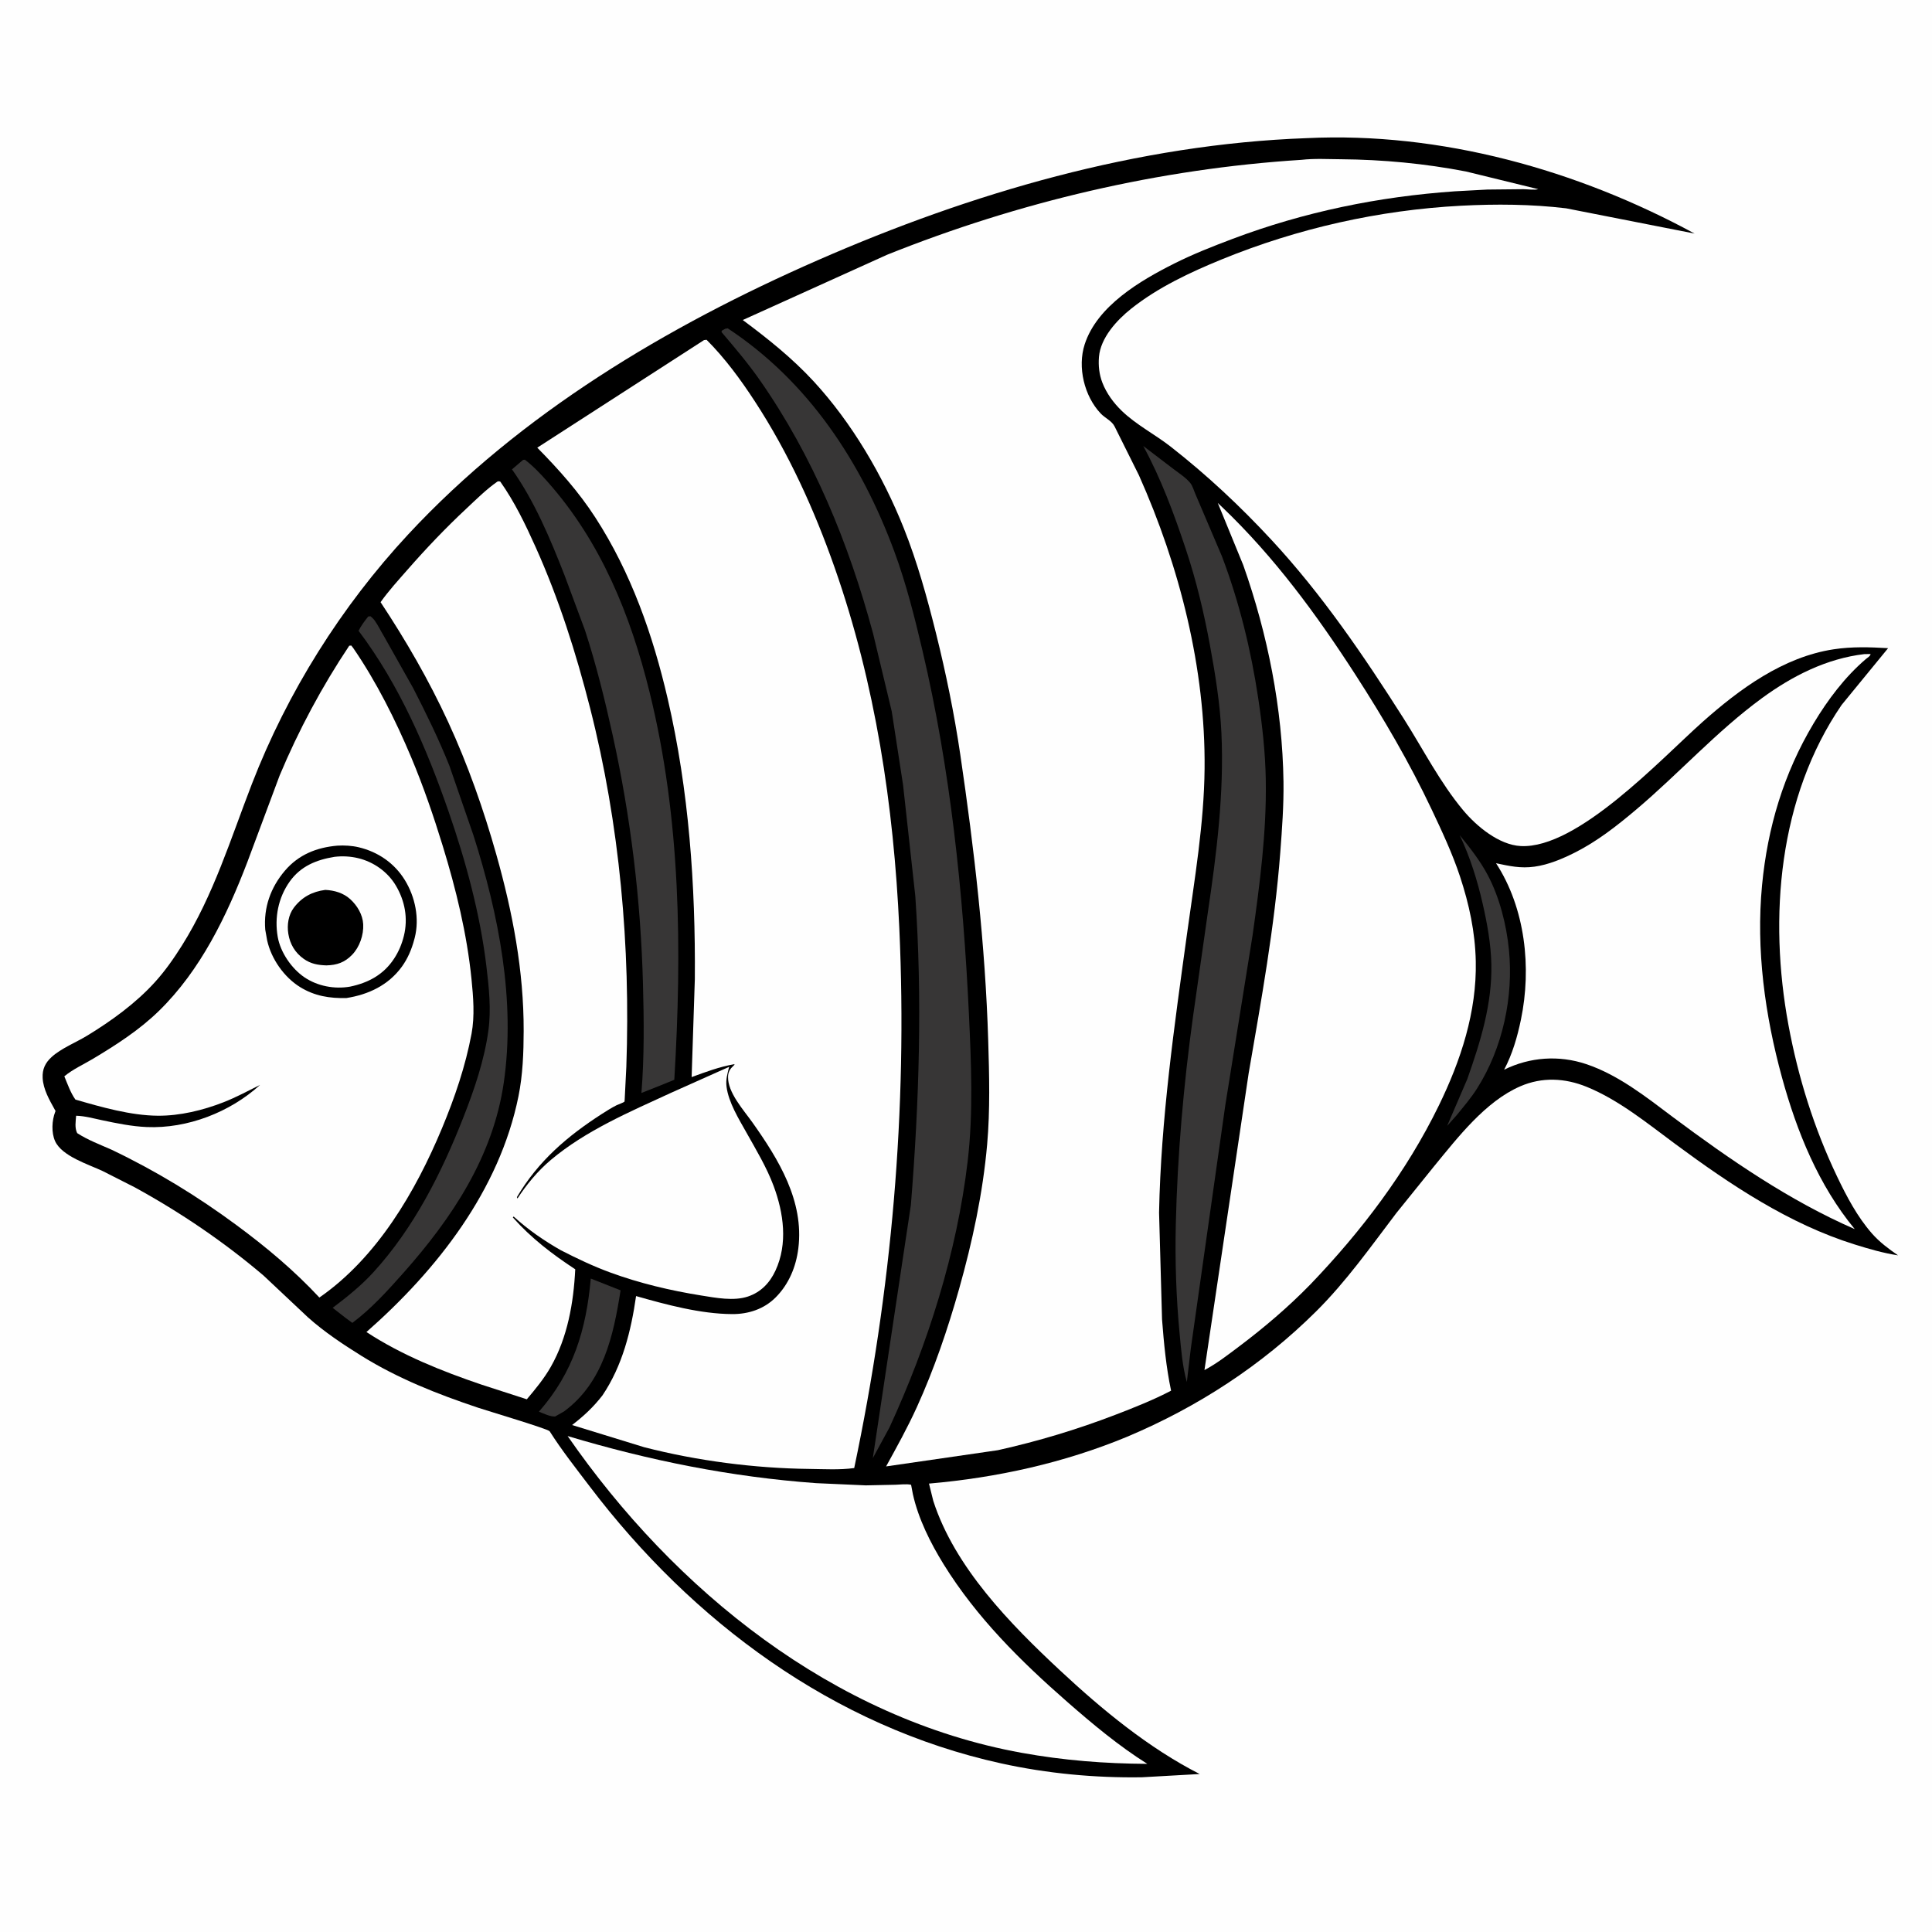 <svg version="1.1" xmlns="http://www.w3.org/2000/svg" style="display: block;" viewBox="0 0 2048 2048" width="1024" height="1024">
<path transform="translate(0,0)" fill="rgb(254,254,254)" d="M -0 -0 L 2048 0 L 2048 2048 L -0 2048 L -0 -0 z"/>
<path transform="translate(0,0)" fill="rgb(0,0,0)" d="M 1385.11 146.441 C 1527.31 139.568 1672.11 180.074 1796.36 247.6 L 1660.1 220.816 C 1623.26 216.421 1585.74 216.135 1548.73 218.082 C 1461.73 222.661 1375.37 242.106 1294.73 275.117 C 1261.42 288.757 1227.45 304.69 1199.12 327.204 C 1183.99 339.228 1166.62 358.006 1164.95 378.367 C 1164.18 387.679 1165.21 397.025 1168.6 405.75 C 1172.97 416.97 1180.38 427.064 1189 435.413 C 1204.45 450.384 1224.4 460.475 1241.33 473.746 C 1279.75 503.876 1314.63 536.527 1347.8 572.292 C 1401.42 630.113 1445.97 695.591 1488.11 761.96 C 1508.64 794.301 1526.61 829.745 1551.22 859.137 C 1565.22 875.851 1588.95 895.654 1612.04 896.855 C 1672.29 899.989 1760.78 804.462 1804.5 765.534 C 1844 730.364 1890.24 696.408 1943.78 688.279 C 1963.18 685.333 1981.99 685.963 2001.47 687.093 L 1952.22 747.229 C 1885.2 845.108 1874.75 972.537 1895.82 1086.5 C 1906.11 1142.11 1923.04 1196.24 1947.44 1247.27 C 1957.55 1268.4 1968.82 1289.87 1984.37 1307.56 C 1992.36 1316.65 2002.08 1323.9 2012.01 1330.73 C 1996.27 1328.31 1981.37 1323.97 1966.19 1319.24 C 1896.48 1297.49 1834.47 1256.01 1776.27 1212.98 C 1746.74 1191.16 1716.1 1165.96 1681.9 1152.07 C 1658.91 1142.73 1634.66 1141.49 1611.55 1151.54 C 1574.55 1167.62 1545.41 1205.65 1520.35 1236.1 L 1480.15 1285.93 C 1453 1321.67 1427.06 1358.45 1395.09 1390.19 C 1337.46 1447.42 1269.58 1491.54 1194.79 1523.02 C 1127.88 1550.76 1056.77 1566.42 984.768 1572.67 L 989.332 1591.06 C 1012.13 1661.57 1070.94 1721.56 1124.05 1771.06 C 1168.25 1812.26 1217.65 1853.03 1271.72 1880.53 L 1210.54 1883.98 C 1160.54 1884.75 1110.08 1880 1061.21 1869.26 C 883.349 1830.16 733.82 1718.92 625.021 1575.56 C 610.609 1556.57 595.406 1537.35 582.656 1517.2 C 581.105 1514.75 515.808 1495.26 506.942 1492.29 C 463.607 1477.77 422.054 1461.44 383.08 1437.21 C 363.561 1425.07 343.673 1411.83 326.519 1396.5 L 279.379 1352.16 C 237.311 1316.38 191.426 1285.27 143.021 1258.71 L 108.889 1241.39 C 93.773 1234.27 65.638 1225.67 58.395 1209.64 C 54.319 1200.62 55.002 1187.72 58.499 1178.67 C 59.026 1177.31 59.047 1178.04 58.242 1176.59 C 52.482 1166.18 45.807 1154.83 45.206 1142.65 C 44.752 1133.44 47.931 1126.72 54.592 1120.6 C 64.705 1111.29 80.674 1105 92.497 1097.78 C 118.217 1082.09 143.567 1063.75 163.958 1041.39 C 174.92 1029.37 184.267 1015.96 192.909 1002.21 C 226.315 949.066 244.524 889.105 267.022 831 C 304.688 733.724 361.744 642.85 432.696 566.497 C 551.929 438.187 707.408 345.682 866.71 275.893 C 1029.89 204.405 1206.23 152.891 1385.11 146.441 z"/>
<path transform="translate(0,0)" fill="rgb(55,54,54)" d="M 626.258 1355.32 L 657.835 1367.81 C 650.33 1415.98 639.379 1465.56 597.935 1496.15 L 588.492 1501.53 C 583.575 1501.94 575.826 1498.27 571.292 1496.41 C 607.758 1454.95 621.404 1409.47 626.258 1355.32 z"/>
<path transform="translate(0,0)" fill="rgb(55,54,54)" d="M 1547.33 885.317 C 1558.2 898.63 1568.84 912.172 1576.95 927.398 C 1589.55 951.087 1596.93 980.263 1599.54 1006.85 C 1604.47 1056.97 1592.96 1110.74 1565.95 1153.52 C 1559.49 1163.76 1551.6 1172.97 1543.97 1182.34 L 1534.03 1193.49 L 1555.44 1143.74 C 1569.36 1104.28 1581.82 1064.39 1580.89 1022 C 1580.41 1000.48 1576.46 978.828 1571.68 957.877 C 1566.04 933.155 1558.25 908.239 1547.33 885.317 z"/>
<path transform="translate(0,0)" fill="rgb(55,54,54)" d="M 390.345 653.5 L 392.774 653.268 C 394.396 654.627 396.001 656.11 397.231 657.846 C 400.914 663.044 403.786 669.192 407.138 674.667 L 437.856 729.179 C 451.74 756.193 465.237 783.799 476.5 812.03 L 501.992 885.794 C 528.445 968.971 546.749 1060.53 533.984 1147.91 C 522.538 1226.26 479.109 1291.32 427.5 1349.47 C 411.02 1368.04 393.451 1387.45 373.489 1402.32 L 366.02 1396.78 L 352.635 1386.36 C 367.907 1374.79 382.787 1362.93 395.738 1348.74 C 438.885 1301.49 468.152 1243.25 491.308 1184.17 C 502.87 1154.68 513.32 1124.14 517.683 1092.65 C 520.821 1070 518.296 1046.74 515.589 1024.17 C 508.95 968.813 493.81 913.046 475.568 860.412 C 452.208 793.011 423.289 725.888 380.105 668.659 C 382.871 663.06 386.491 658.367 390.345 653.5 z"/>
<path transform="translate(0,0)" fill="rgb(55,54,54)" d="M 554.479 487.5 L 556.418 487.322 C 565.286 494.087 573.126 502.432 580.509 510.756 C 637.078 574.534 668.336 651.825 688.57 733.679 C 721.769 867.976 723.003 1007.36 714.794 1144.61 L 699.103 1151.01 L 679.948 1158.57 C 683.02 1120.29 682.601 1081.38 681.581 1043 C 679.22 954.171 668.657 866.354 649.516 779.568 C 641.237 742.034 632.04 704.556 620.066 668 L 598.5 609.984 C 583.447 571.45 566.746 531.447 542.727 497.549 L 554.479 487.5 z"/>
<path transform="translate(0,0)" fill="rgb(55,54,54)" d="M 1211.87 472.732 L 1244.39 497.518 C 1250.01 501.786 1257.35 506.506 1261.78 512.05 C 1264.44 515.373 1265.87 520.984 1267.68 524.907 L 1295.33 589.769 C 1313.71 638.246 1326.09 689.005 1333.77 740.22 C 1338.12 769.154 1341.35 798.197 1341.8 827.476 C 1342.65 882.269 1335.44 937.135 1327.81 991.273 L 1298.89 1171.45 L 1262.32 1429.39 L 1258.1 1465.02 C 1253.52 1448.9 1252.09 1430.99 1250.49 1414.3 C 1246.79 1375.61 1245.5 1336.77 1246.4 1297.92 C 1248.11 1224.48 1254.62 1150.16 1264.68 1077.38 L 1280.25 968 C 1289.63 905.084 1297.72 840.764 1294.76 777.025 C 1293.3 745.812 1288.21 714.374 1282.54 683.703 C 1276.15 649.091 1268.1 615.405 1256.97 582 C 1244.54 544.72 1230.71 507.285 1211.87 472.732 z"/>
<path transform="translate(0,0)" fill="rgb(55,54,54)" d="M 768.834 348.5 L 771.47 348.078 C 856.927 404.417 913.026 489.889 948.014 584.579 C 960.621 618.699 969.483 654.058 977.807 689.421 C 1007.46 815.383 1021 945.897 1027.09 1075 C 1029.53 1126.54 1031.8 1179.86 1025.74 1231.23 C 1014.3 1328.13 983.572 1424.7 942.913 1513.12 L 925.229 1545.66 L 965.569 1277.34 C 974.379 1168.31 977.797 1059.23 970.272 949.996 L 957.278 832.028 L 945.282 754.114 L 925.438 671.334 C 899.71 575.987 862.125 484.022 805.283 402.716 C 792.895 384.996 778.823 368.455 764.822 352 L 765.161 350.5 L 768.834 348.5 z"/>
<path transform="translate(0,0)" fill="rgb(254,254,254)" d="M 601.713 1522.28 C 688.171 1548.18 775.055 1565.7 865.138 1572.2 L 917.784 1574.55 L 949.224 1573.89 C 954.37 1573.75 960.813 1572.82 965.794 1573.94 L 967.677 1583.83 C 973.449 1609.94 986.431 1635.84 1000.43 1658.43 C 1035.22 1714.59 1081.91 1760.85 1131.35 1804.08 C 1158.27 1827.61 1185.89 1850.72 1216.22 1869.77 C 1171.08 1869.52 1127.6 1866.13 1083.12 1858.08 C 883.421 1821.96 714.936 1685.86 601.713 1522.28 z"/>
<path transform="translate(0,0)" fill="rgb(254,254,254)" d="M 1976.37 693.368 L 1982.86 693.305 C 1982.82 695.349 1979.47 697.283 1977.85 698.662 C 1955.71 717.548 1937.41 741.903 1922.5 766.833 C 1890.84 819.78 1873.66 877.118 1867.83 938.525 C 1861.36 1006.77 1870.9 1076.14 1888.93 1142 C 1904.69 1199.57 1927.79 1256.52 1966.1 1302.91 C 1896.86 1272.74 1833.66 1229.16 1773.39 1184.2 C 1745.11 1162.9 1715.42 1139.41 1681.57 1128.04 C 1652.61 1118.31 1621.76 1120.46 1594.45 1133.92 C 1603.21 1117.32 1608.4 1099.32 1612.22 1081.01 C 1623.71 1025.83 1616.92 962.798 1585.85 915.054 C 1600.14 918.077 1611.87 920.738 1626.66 918.69 C 1641.52 916.631 1656.18 910.426 1669.47 903.73 C 1693.12 891.818 1714.12 875.318 1734.27 858.312 C 1779.81 819.893 1819.59 775.283 1867.79 740.031 C 1899.95 716.513 1936.38 698.033 1976.37 693.368 z"/>
<path transform="translate(0,0)" fill="rgb(254,254,254)" d="M 1290.92 533.204 L 1295.52 537.554 C 1350.83 590.366 1395.63 651.381 1436.98 715.474 C 1466.61 761.398 1494.15 808.452 1517.54 857.89 C 1528.52 881.105 1539.59 904.701 1547.66 929.111 C 1557.37 958.477 1563.71 987.929 1564.38 1018.94 C 1565.54 1072.66 1548.46 1124.28 1525.18 1172 C 1490.84 1242.4 1443.1 1305.21 1389 1361.58 C 1365.75 1385.45 1339.85 1407.49 1313.22 1427.5 C 1301.54 1436.28 1289.71 1445.52 1276.77 1452.33 L 1323.63 1137.76 C 1336.98 1060.29 1351.15 982.304 1357.13 903.863 C 1359.03 878.854 1360.9 853.745 1360.55 828.639 C 1359.47 750.992 1343.77 672.183 1317.91 599.076 L 1290.92 533.204 z"/>
<path transform="translate(0,0)" fill="rgb(254,254,254)" d="M 370.219 684.5 L 372.403 684.305 L 374.731 687.372 C 398.96 722.686 419.314 763.35 435.882 802.777 C 448.752 833.405 459.625 865.111 469.363 896.852 C 483.427 942.697 494.982 989.943 499.79 1037.73 C 501.707 1056.77 503.377 1076.87 499.85 1095.81 C 493.473 1130.07 481.941 1163.82 468.556 1195.93 C 440.476 1263.28 399.619 1333.14 338.552 1375.44 C 311.6 1346.53 282.371 1322.09 250.647 1298.65 C 208.857 1267.76 165.267 1241.2 118.361 1218.78 C 106.24 1213.41 92.923 1208.38 81.825 1201.16 C 79.007 1195.53 80.241 1188.78 80.704 1182.73 C 89.877 1182.96 99.161 1185.57 108.129 1187.47 C 123.719 1190.76 139.532 1194.02 155.492 1194.71 C 198.653 1196.57 243.865 1179.04 275.726 1150.02 C 262.925 1156.39 250.32 1163.2 236.986 1168.42 C 215.279 1176.92 190.686 1182.89 167.302 1182.71 C 138.651 1182.5 107.389 1173.58 79.912 1165.58 C 74.752 1158.29 71.608 1149.15 68.196 1140.95 C 76.976 1133.58 88.897 1128.17 98.82 1122.22 C 123.526 1107.4 147.786 1091.8 168.5 1071.58 C 212.728 1028.41 240.367 970.833 262.225 913.771 L 296.436 822.051 C 316.378 774.339 341.465 727.483 370.219 684.5 z"/>
<path transform="translate(0,0)" fill="rgb(0,0,0)" d="M 357.656 896.419 C 364.884 895.967 373.055 896.44 380.11 898.107 C 400.595 902.948 418.031 914.854 429.127 932.872 C 440.131 950.741 444.87 973.65 439.603 994.166 L 439.106 996 C 436.393 1006.22 432.25 1016.08 426.011 1024.69 C 411.775 1044.32 390.584 1054.32 367.242 1057.96 C 349.428 1058.38 333.628 1055.88 318.236 1046.43 C 301.144 1035.92 287.538 1016.44 283.204 996.911 L 281.17 985.5 C 279.267 962.138 286.88 940.724 302.019 922.967 C 316.572 905.898 335.764 898.29 357.656 896.419 z"/>
<path transform="translate(0,0)" fill="rgb(254,254,254)" d="M 354.528 908.297 C 362.898 907.286 371.431 907.722 379.623 909.688 C 396.006 913.622 410.856 924.083 419.522 938.591 C 429.262 954.897 432.688 973.543 428.151 992 C 426.013 1000.7 422.719 1008.58 417.812 1016.1 C 406.702 1033.12 390.484 1041.85 371.036 1045.88 C 354.62 1048.74 336.655 1045.4 322.745 1036 C 309.103 1026.78 297.267 1009.49 294.418 993.229 C 290.832 972.766 294.93 951.609 307.068 934.527 C 318.666 918.206 335.373 911.4 354.528 908.297 z"/>
<path transform="translate(0,0)" fill="rgb(0,0,0)" d="M 344.782 943.333 C 354.464 943.769 364.028 946.575 371.297 953.192 C 378.694 959.926 384.48 969.591 385.007 979.731 C 385.595 991.063 381.22 1003.85 373.309 1012.06 C 365.365 1020.3 357.089 1023.06 346.023 1023.35 C 337.1 1023.07 329.425 1021.75 321.938 1016.42 C 312.805 1009.91 307.422 1000.91 305.641 989.919 C 304.106 980.459 305.661 969.817 311.583 962.06 C 320.087 950.921 331.044 945.135 344.782 943.333 z"/>
<path transform="translate(0,0)" fill="rgb(254,254,254)" d="M 527.275 510.5 C 529.189 510.018 528.183 510.059 530.297 510.5 C 545.564 532.11 556.929 555.799 567.743 579.854 C 592.482 634.881 610.606 692.081 625.5 750.49 C 657.004 874.031 668.393 1003.49 663.944 1130.73 L 662.204 1165.3 C 662.196 1165.41 662.022 1167.68 662.021 1167.68 C 660.933 1168.88 655.256 1170.75 653.519 1171.63 C 648.283 1174.29 643.286 1177.42 638.352 1180.59 C 601.296 1204.41 570.619 1230.66 547.945 1269 L 548.5 1270.49 C 558.384 1255.35 570.235 1241.05 584.097 1229.42 C 621.036 1198.42 667.083 1178.83 710.566 1158.77 L 772.944 1130.87 C 771.111 1138.07 769.196 1144.45 770.166 1152 C 772.308 1168.67 783.182 1186.18 791.339 1200.71 C 801.555 1218.91 812.777 1237.57 820.069 1257.17 C 830.722 1285.81 835.295 1318.33 822.019 1346.91 C 815.993 1359.89 806.615 1369.75 792.844 1374.37 C 777.781 1379.42 758.867 1375.76 743.485 1373.3 C 710.618 1368.04 678.142 1360.35 646.852 1348.88 C 628.819 1342.27 611.624 1334.07 594.555 1325.33 C 576.424 1314.99 559.942 1303.65 544.5 1289.56 L 543.602 1290.5 C 563.147 1312.52 585.297 1329.41 609.778 1345.5 C 608.067 1380.85 601.611 1417.74 583.879 1448.89 C 576.785 1461.35 567.667 1472.4 558.442 1483.31 L 510.231 1467.7 C 468.091 1453.37 425.829 1436.5 388.443 1412.01 C 463.39 1346.12 529.485 1261.75 549.624 1161.99 C 554.18 1139.42 555.058 1115.9 555.113 1092.93 C 555.267 1029.15 543.447 967.23 526.167 906 C 512.649 858.098 495.933 810.504 475.053 765.277 C 454.527 720.818 430.411 679.122 403.424 638.329 C 411.981 626.235 422.224 615.059 431.986 603.91 C 451.79 581.293 472.203 559.855 494.172 539.331 C 504.748 529.451 515.39 518.78 527.275 510.5 z"/>
<path transform="translate(0,0)" fill="rgb(254,254,254)" d="M 746.304 360.5 L 749.002 360.191 C 768.465 379.668 785.183 402.46 800.191 425.479 C 835.98 480.369 863.063 539.939 884.733 601.626 C 927.972 724.713 947.374 854.056 953.311 984 C 962.087 1176.09 945.159 1368.08 905.502 1556.18 C 890.136 1558.35 873.487 1557.29 857.945 1557.12 C 799.937 1556.46 739.04 1548.55 682.812 1534.09 L 606.424 1510.59 C 618.732 1501.16 629.151 1491.46 638.682 1479.1 C 659.824 1447.69 668.938 1410.95 674.267 1373.89 C 706.365 1383.01 742.478 1392.8 776.067 1392.99 C 793.293 1393.09 809.91 1387.72 822.273 1375.27 C 836.262 1361.19 843.86 1342.81 846.276 1323.27 C 852.473 1273.15 825.405 1229.09 797.635 1189.88 C 788.309 1176.71 771.345 1158.16 771.756 1141.43 C 771.884 1136.22 773.869 1133.11 777.595 1129.64 L 778.5 1128.82 L 778.5 1128.06 C 762.874 1130.76 747.993 1136.32 733.163 1141.77 L 736.555 1037.86 C 737.328 938.519 730.313 837.815 707.818 740.854 C 692.118 673.186 668.96 607.048 631.003 548.452 C 613.314 521.144 592.289 497.658 569.525 474.555 L 746.304 360.5 z"/>
<path transform="translate(0,0)" fill="rgb(254,254,254)" d="M 1379.63 169.427 C 1393.11 167.872 1407.76 168.702 1421.39 168.809 C 1465.83 169.157 1510.42 173.371 1554.06 181.802 L 1630.62 200.527 C 1626.65 201.673 1619.19 200.576 1614.88 200.547 L 1576.69 200.939 L 1542.29 202.789 C 1461.3 208.43 1382.36 224.618 1306.32 253.323 C 1285.37 261.233 1264.93 269.251 1244.89 279.3 C 1208.8 297.398 1163.03 324.238 1149.81 365.019 C 1141.98 389.185 1149.31 419.875 1166.8 438.341 C 1171.33 443.116 1178.55 446.102 1181.51 452.031 L 1207.27 503.722 C 1250.45 600.499 1277.98 708.557 1276.91 814.934 C 1276.32 873.445 1266.27 931.941 1258.31 989.761 C 1244.81 1087.78 1230.6 1186.32 1228.66 1285.39 L 1231.81 1398.59 C 1233.78 1424.02 1236.13 1449.2 1241.4 1474.19 C 1222.53 1484.05 1201.84 1492.26 1181.99 1499.87 C 1141.12 1515.54 1100.47 1527.73 1057.75 1537.27 L 939.304 1554.46 C 950.73 1533.7 961.973 1513.44 971.816 1491.83 C 990.195 1451.47 1004.69 1408.83 1016.72 1366.2 C 1030.81 1316.23 1041.88 1264.82 1046.43 1213.04 C 1049.62 1176.64 1048.66 1139.62 1047.55 1103.14 C 1044.48 1001.57 1032.73 900.23 1017.93 799.776 C 1011.59 756.781 1002.74 713.57 992.237 671.43 C 982.799 633.575 972.394 595.79 957.897 559.5 C 935.775 504.121 903.063 448.234 862.577 404.316 C 839.93 379.75 814.098 359.116 787.375 339.233 L 940.271 270.083 C 1080.51 213.905 1228.91 178.959 1379.63 169.427 z"/>
</svg>
